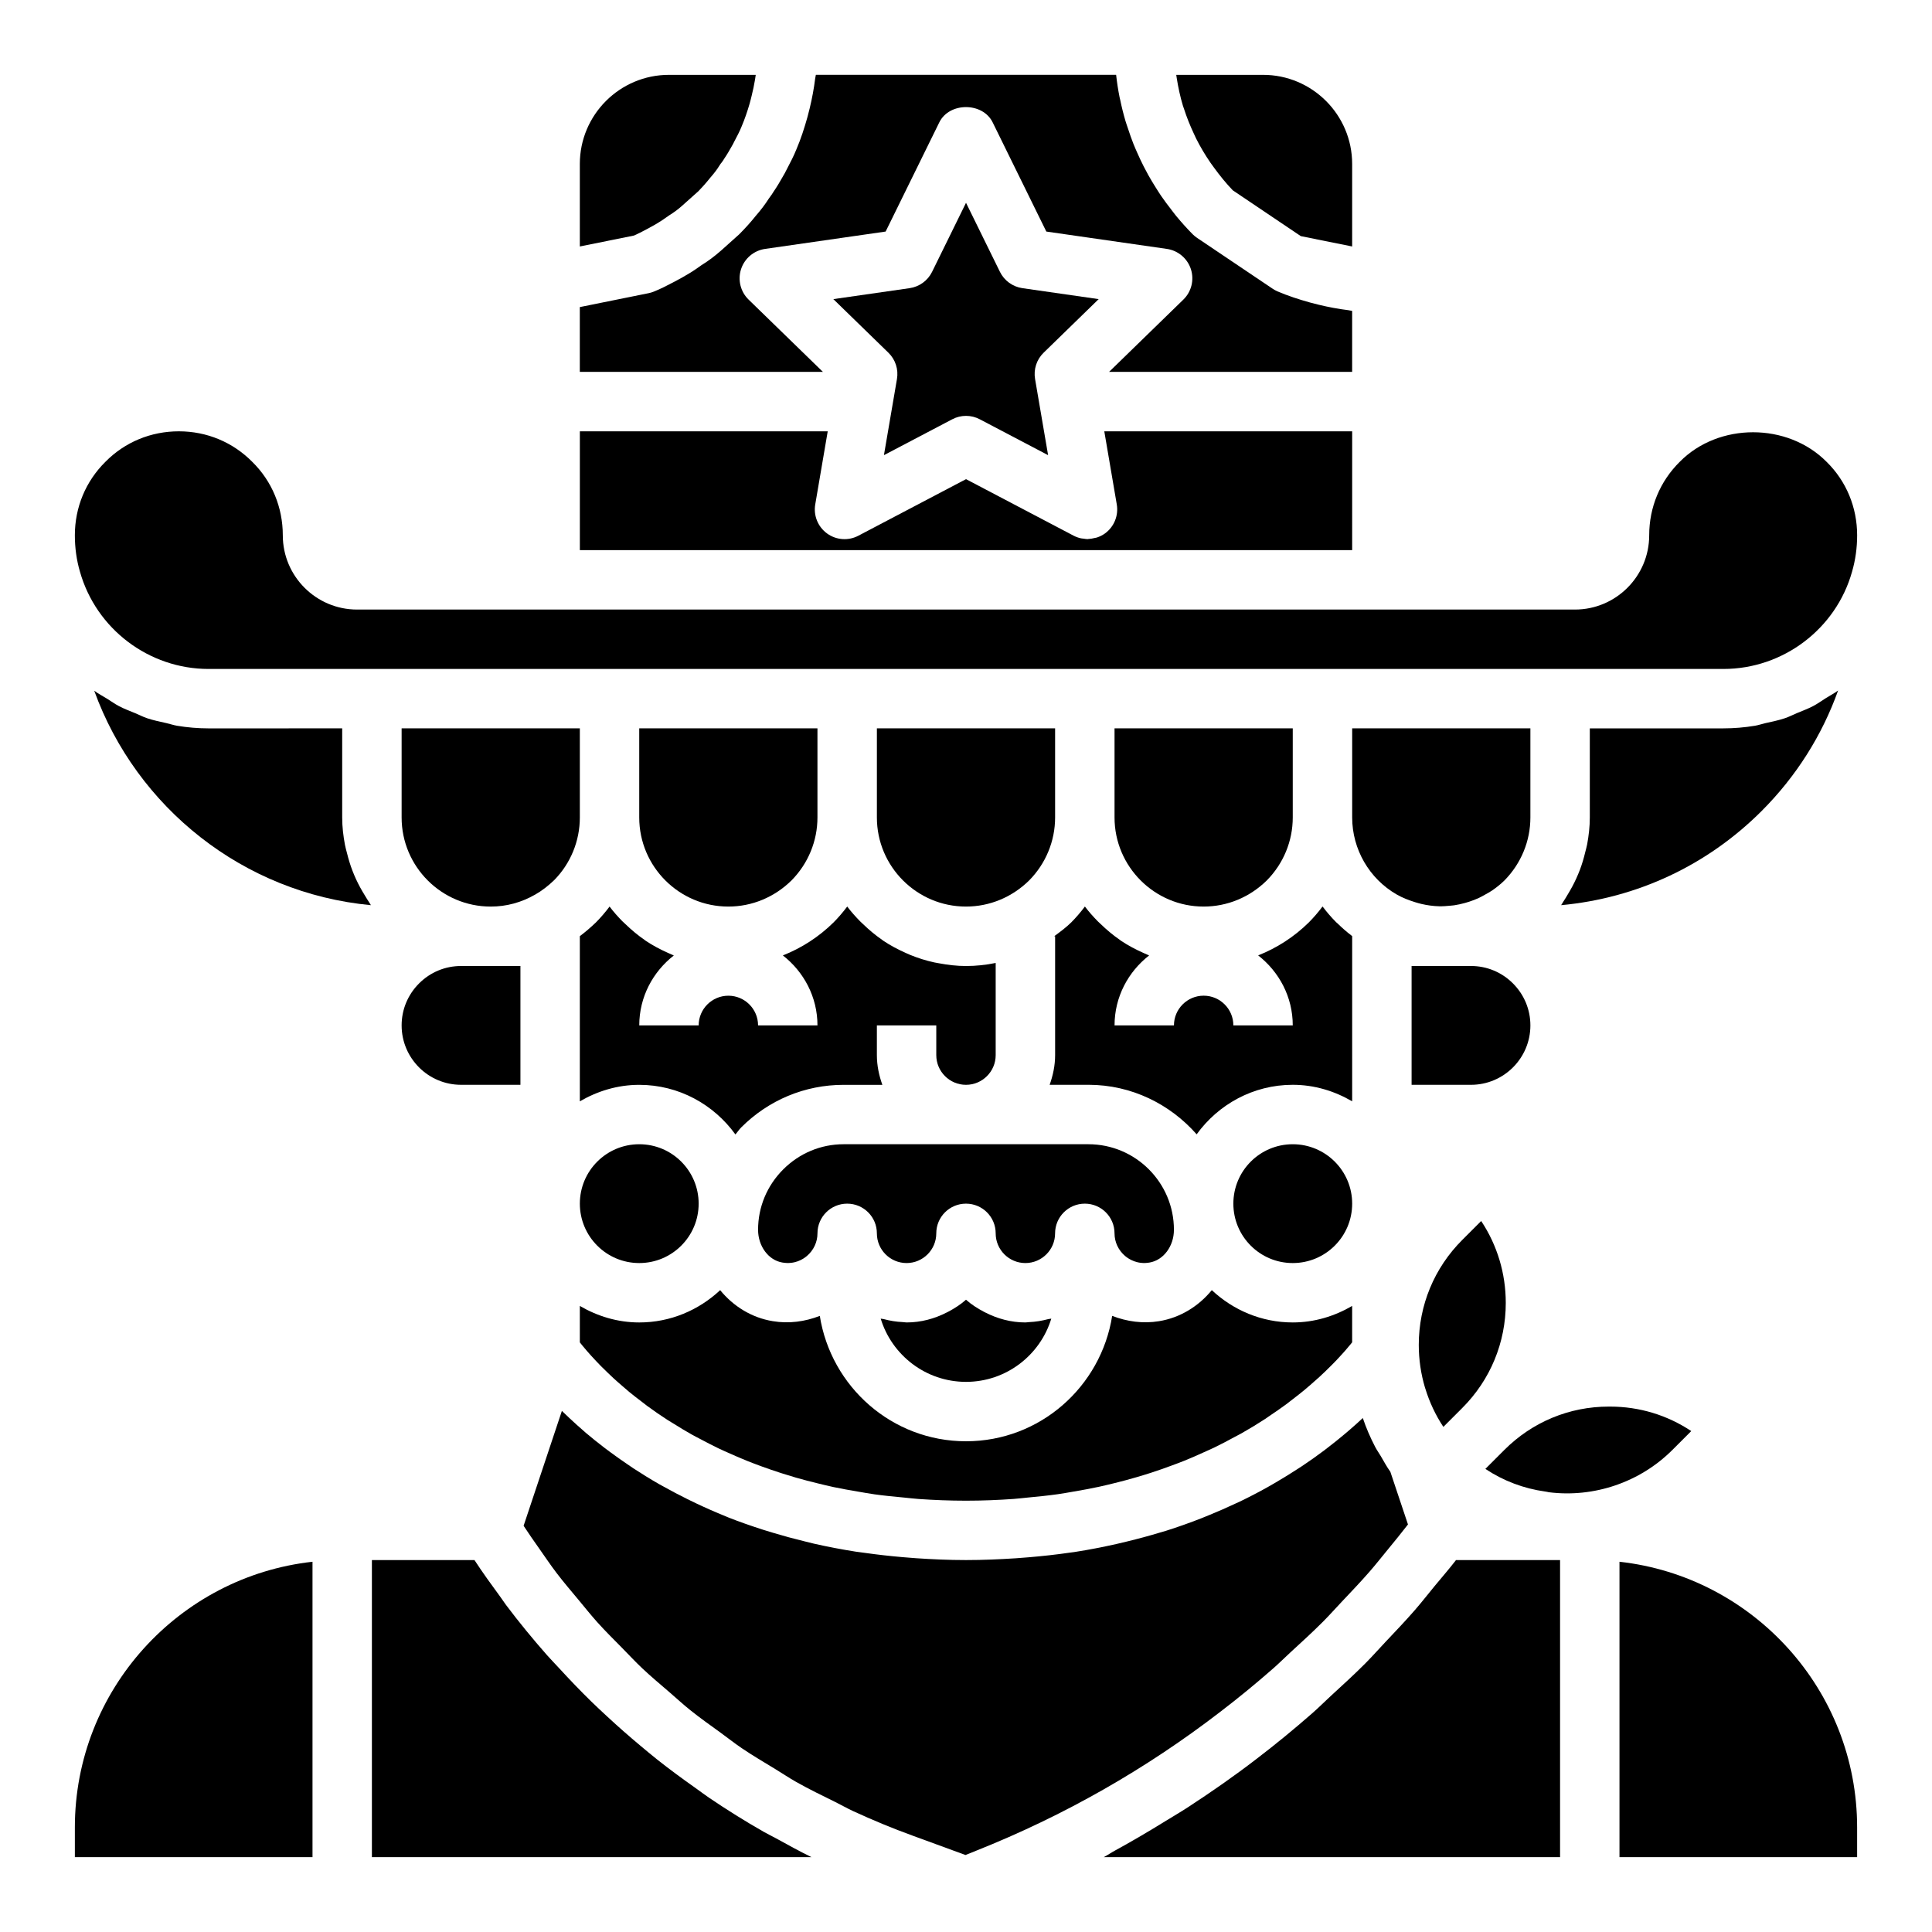 <?xml version="1.0" encoding="UTF-8"?>
<!-- Uploaded to: ICON Repo, www.svgrepo.com, Generator: ICON Repo Mixer Tools -->
<svg fill="#000000" width="800px" height="800px" version="1.1" viewBox="144 144 512 512" xmlns="http://www.w3.org/2000/svg">
 <g>
  <path d="m549.57 337.02h-47.23v23.617c0 8.402 4.519 16.227 11.797 20.41 1.566 0.902 3.207 1.516 4.867 2.039 0.566 0.172 1.129 0.344 1.703 0.473 1.52 0.352 3.062 0.57 4.641 0.613 1.027 0.023 2.051-0.055 3.074-0.16 0.301-0.031 0.602-0.047 0.898-0.09 0.977-0.141 1.941-0.363 2.898-0.621 0.398-0.109 0.793-0.23 1.184-0.359 0.848-0.277 1.684-0.598 2.5-0.973 0.578-0.27 1.137-0.586 1.695-0.902 0.609-0.344 1.23-0.668 1.812-1.066 1.156-0.801 2.277-1.676 3.301-2.688 4.391-4.469 6.859-10.422 6.859-16.68z"/>
  <path d="m519.99 500.42c0 3.887 0.566 7.684 1.645 11.305l0.109 0.324c1.098 3.566 2.688 6.965 4.762 10.09l5.012-5.012c7.434-7.434 11.527-17.32 11.527-27.836 0-7.84-2.277-15.328-6.516-21.711l-5.012 5.012c-7.434 7.434-11.527 17.316-11.527 27.828z"/>
  <path d="m549.57 415.74c0-4.191-1.641-8.141-4.621-11.125-2.977-2.981-6.93-4.617-11.121-4.617h-15.742v31.488h15.742c8.684 0 15.742-7.066 15.742-15.746z"/>
  <path d="m290.87 377.24c4.324-4.394 6.793-10.348 6.793-16.605v-23.617h-47.23v23.617c0 13.023 10.594 23.617 23.617 23.617 4.156 0 8.129-1.078 11.816-3.199 1.695-0.969 3.363-2.234 5.004-3.812z"/>
  <path d="m266.18 400c-4.195 0-8.145 1.637-11.125 4.621-2.981 2.981-4.621 6.934-4.621 11.121 0 8.68 7.062 15.742 15.742 15.742h15.742v-31.488h-7.871z"/>
  <path d="m308.95 388.16c-1.211-1.238-2.367-2.527-3.41-3.914-1.098 1.469-2.301 2.875-3.613 4.203-1.406 1.352-2.809 2.543-4.219 3.606-0.012 0.012-0.031 0.031-0.047 0.047v0.027 43.738c4.648-2.707 9.98-4.375 15.742-4.375 10.504 0 19.762 5.219 25.488 13.148 0.539-0.609 0.961-1.289 1.539-1.867 7.273-7.277 16.91-11.281 27.133-11.281h10.27c-0.883-2.477-1.453-5.102-1.453-7.875v-7.871h15.742v7.871c0 4.344 3.531 7.871 7.871 7.871s7.871-3.527 7.871-7.871v-24.426c-2.566 0.527-5.195 0.812-7.867 0.812-2.457 0-4.84-0.293-7.172-0.727-0.406-0.074-0.812-0.133-1.215-0.223-2.211-0.48-4.344-1.152-6.398-1.992-0.398-0.164-0.781-0.344-1.172-0.516-2.07-0.926-4.074-1.973-5.938-3.227-0.125-0.082-0.23-0.18-0.355-0.266-1.789-1.234-3.449-2.633-5.012-4.137-0.266-0.258-0.547-0.496-0.805-0.762-1.211-1.238-2.367-2.527-3.41-3.914-1.098 1.469-2.301 2.875-3.613 4.203-3.938 3.883-8.512 6.797-13.441 8.754 5.539 4.328 9.168 10.988 9.168 18.547h-15.742c0-4.344-3.531-7.871-7.871-7.871-4.34 0-7.871 3.527-7.871 7.871h-15.742c0-7.551 3.625-14.211 9.16-18.535-0.113-0.043-0.219-0.102-0.328-0.145-0.398-0.164-0.781-0.344-1.172-0.516-2.07-0.926-4.074-1.973-5.938-3.227-0.125-0.082-0.23-0.18-0.355-0.266-1.789-1.234-3.449-2.633-5.012-4.137-0.273-0.258-0.551-0.5-0.812-0.762z"/>
  <path d="m337.02 384.25c6.262 0 12.211-2.469 16.75-6.941 4.398-4.465 6.863-10.418 6.863-16.676v-23.617h-47.23v23.617c0 13.023 10.594 23.617 23.617 23.617z"/>
  <path d="m315.24 204.82 1.812-0.984c0.758-0.438 1.668-0.945 2.516-1.531l1.781-1.238c1.438-0.891 2.41-1.652 3.328-2.461l4.426-3.953c0.891-0.906 2.035-2.191 3.113-3.543 1.031-1.184 1.789-2.16 2.422-3.199 0.215-0.355 0.461-0.691 0.73-1.008 0.211-0.262 0.375-0.57 0.562-0.859 0.793-1.16 1.305-2.074 1.82-2.977 0.402-0.66 0.602-1.082 0.812-1.5 0.766-1.461 1.422-2.676 1.938-3.965 0.859-2.012 1.555-4.066 2.16-6.137 0.191-0.648 0.336-1.305 0.504-1.957 0.375-1.477 0.691-2.969 0.938-4.477 0.062-0.391 0.121-0.793 0.176-1.195h-23c-13.023 0-23.617 10.594-23.617 23.617v21.867l14.367-2.902c1.098-0.477 2.156-1.043 3.211-1.598z"/>
  <path d="m457.5 172.06c0.078 0.258 0.184 0.504 0.266 0.758 0.723 2.258 1.609 4.457 2.621 6.606 0.195 0.418 0.375 0.844 0.582 1.258 1.117 2.223 2.394 4.367 3.812 6.434 0.297 0.434 0.617 0.855 0.93 1.285 1.531 2.102 3.164 4.141 5 6.043l18.016 12.133 13.609 2.742v-21.867c0-13.023-10.594-23.617-23.617-23.617h-22.996c0.039 0.27 0.074 0.543 0.117 0.812 0.398 2.516 0.926 4.996 1.66 7.414z"/>
  <path d="m620.28 332.95c-1.086 0.453-2.121 1-3.242 1.379-1.68 0.57-3.438 0.918-5.184 1.312-0.934 0.211-1.828 0.531-2.781 0.691-2.723 0.449-5.508 0.691-8.336 0.691h-35.422v23.617c0 2.391-0.27 4.738-0.691 7.051-0.133 0.727-0.348 1.426-0.52 2.141-0.379 1.582-0.832 3.133-1.406 4.652-0.297 0.785-0.621 1.547-0.965 2.309-0.652 1.438-1.402 2.824-2.227 4.184-0.414 0.684-0.801 1.375-1.258 2.039-0.191 0.277-0.332 0.586-0.531 0.863 20.094-1.852 38.719-10.547 53.121-24.945 9.176-9.172 16.031-20.062 20.281-31.949-1.051 0.777-2.219 1.383-3.328 2.078-1.098 0.688-2.144 1.453-3.297 2.059-1.355 0.711-2.801 1.238-4.215 1.828z"/>
  <path d="m342.39 223.4c-2.152-2.09-2.926-5.227-2-8.078 0.93-2.852 3.398-4.926 6.367-5.359l31.945-4.598 14.227-28.945c2.644-5.383 11.484-5.383 14.129 0l14.227 28.945 31.945 4.598c2.969 0.43 5.434 2.508 6.367 5.359 0.926 2.852 0.152 5.988-2 8.078l-19.688 19.156h64.422v-16.168c-0.34-0.035-0.66-0.141-1-0.184-2.637-0.324-5.234-0.812-7.797-1.43-0.801-0.191-1.598-0.391-2.391-0.613-2.918-0.812-5.797-1.746-8.594-2.941-0.453-0.199-0.891-0.438-1.305-0.715l-19.996-13.457c-0.426-0.285-0.828-0.613-1.188-0.977-1.562-1.574-3.027-3.219-4.422-4.91-0.453-0.547-0.863-1.125-1.297-1.684-0.906-1.168-1.797-2.344-2.625-3.555-0.469-0.688-0.906-1.391-1.352-2.094-0.723-1.141-1.418-2.289-2.07-3.461-0.418-0.754-0.82-1.512-1.211-2.277-0.605-1.188-1.168-2.391-1.703-3.606-0.34-0.77-0.68-1.531-0.992-2.312-0.523-1.316-0.984-2.652-1.426-4-0.23-0.703-0.488-1.391-0.699-2.102-0.547-1.855-1.016-3.738-1.406-5.641-0.043-0.211-0.109-0.418-0.152-0.629-0.391-1.969-0.699-3.957-0.922-5.969h-79.574c-0.035 0.332-0.141 0.648-0.18 0.98-0.328 2.656-0.82 5.266-1.441 7.844-0.188 0.785-0.383 1.562-0.598 2.34-0.816 2.926-1.75 5.812-2.949 8.617-0.652 1.629-1.531 3.344-2.43 5.051-0.395 0.793-0.828 1.629-1.352 2.477-0.598 1.055-1.344 2.336-2.18 3.543-0.309 0.508-0.77 1.215-1.309 1.906-0.984 1.547-2.133 3.066-3.492 4.621-1.219 1.539-2.754 3.25-4.371 4.875l-4.809 4.312c-1.797 1.574-3.465 2.812-5.164 3.852l-1.406 0.992c-1.238 0.852-2.523 1.605-3.82 2.344l-2.047 1.105c-1.816 0.961-3.559 1.859-5.391 2.59-0.441 0.184-0.902 0.316-1.371 0.414l-18.242 3.688v17.172h64.422z"/>
  <path d="m435.16 223.27-20.223-2.906c-2.57-0.375-4.797-1.992-5.941-4.32l-8.992-18.305-8.996 18.305c-1.145 2.328-3.371 3.945-5.941 4.32l-20.223 2.906 14.59 14.199c1.859 1.805 2.711 4.422 2.269 6.973l-3.453 20.18 18.09-9.5c2.289-1.215 5.035-1.215 7.328 0l18.09 9.5-3.453-20.18c-0.441-2.551 0.406-5.164 2.269-6.973z"/>
  <path d="m199.26 321.28h401.48c15.789 0 29.801-10.586 34.066-25.746 0.906-3.121 1.355-6.348 1.355-9.676 0-7.402-2.859-14.305-8.051-19.426-10.395-10.531-28.684-10.461-38.938-0.07-5.258 5.188-8.117 12.09-8.117 19.496 0 10.855-8.828 19.68-19.68 19.68h-322.75c-10.852 0-19.68-8.828-19.68-19.68 0-7.402-2.859-14.305-8.051-19.426-5.195-5.269-12.098-8.129-19.5-8.129s-14.305 2.859-19.434 8.055c-5.258 5.191-8.121 12.094-8.121 19.5 0 3.328 0.449 6.559 1.336 9.602 4.289 15.234 18.301 25.82 34.09 25.82z"/>
  <path d="m502.34 258.3h-65.691l3.309 19.379c0.504 2.953-0.711 5.934-3.137 7.695-0.652 0.473-1.367 0.816-2.106 1.066-0.223 0.074-0.449 0.09-0.676 0.145-0.527 0.129-1.051 0.234-1.59 0.25-0.086 0.004-0.168 0.039-0.25 0.039-0.348 0-0.691-0.078-1.039-0.125-0.227-0.031-0.449-0.031-0.676-0.082-0.668-0.148-1.328-0.371-1.953-0.699l-28.527-14.988-28.531 14.992c-2.648 1.398-5.863 1.168-8.289-0.594-2.426-1.762-3.641-4.742-3.137-7.695l3.309-19.383h-65.688v31.488h204.67z"/>
  <path d="m502.34 392.12v-0.031c-0.062-0.047-0.113-0.105-0.172-0.148-1.285-0.977-2.492-2.039-3.637-3.156-0.137-0.133-0.297-0.242-0.43-0.379-1.258-1.262-2.418-2.613-3.492-4.027-0.039-0.051-0.086-0.094-0.125-0.145-1.098 1.469-2.305 2.875-3.617 4.203-3.938 3.883-8.512 6.797-13.441 8.754 5.539 4.328 9.168 10.988 9.168 18.547h-15.742c0-4.344-3.531-7.871-7.871-7.871-4.34 0-7.871 3.527-7.871 7.871h-15.742c0-7.551 3.625-14.211 9.16-18.535-0.113-0.043-0.219-0.102-0.328-0.145-0.398-0.164-0.781-0.344-1.172-0.516-2.07-0.926-4.074-1.973-5.938-3.227-0.125-0.082-0.23-0.18-0.355-0.266-1.789-1.234-3.449-2.633-5.012-4.137-0.266-0.258-0.547-0.496-0.805-0.762-1.211-1.238-2.367-2.527-3.41-3.914-1.098 1.469-2.301 2.875-3.613 4.203-1.414 1.387-2.973 2.531-4.527 3.68h0.25v31.488c0 2.773-0.57 5.398-1.449 7.871h10.27c11.457 0 21.645 5.144 28.688 13.129 5.723-7.918 14.977-13.125 25.469-13.125 5.762 0 11.094 1.668 15.742 4.379z"/>
  <path d="m346.36 629.43c-4.918-2.805-9.715-5.805-14.402-8.973-1.23-0.832-2.406-1.742-3.621-2.598-3.445-2.43-6.84-4.922-10.145-7.539-1.531-1.215-3.023-2.469-4.523-3.723-2.949-2.465-5.832-4.996-8.652-7.609-1.438-1.332-2.875-2.656-4.277-4.027-2.981-2.91-5.859-5.922-8.676-8.992-1.039-1.137-2.125-2.227-3.141-3.383-3.762-4.277-7.383-8.68-10.812-13.242-0.523-0.699-0.992-1.441-1.508-2.144-2.352-3.203-4.688-6.426-6.867-9.762h-27.18v78.719h116.48c-3.207-1.566-6.324-3.301-9.449-5.016-1.07-0.582-2.172-1.105-3.231-1.711z"/>
  <path d="m240.7 381.32c-0.859-1.383-1.645-2.805-2.332-4.293-0.34-0.734-0.652-1.473-0.945-2.231-0.598-1.535-1.07-3.117-1.473-4.738-0.18-0.723-0.395-1.418-0.531-2.156-0.445-2.359-0.734-4.769-0.734-7.262v-23.617l-35.426 0.004c-2.82 0-5.602-0.242-8.32-0.691-0.953-0.16-1.855-0.48-2.793-0.691-1.738-0.391-3.488-0.742-5.16-1.305-1.078-0.363-2.082-0.891-3.129-1.328-1.453-0.602-2.934-1.145-4.32-1.875-1.07-0.562-2.043-1.273-3.07-1.91-1.168-0.723-2.391-1.363-3.496-2.176 11.176 30.887 39.445 53.66 73.328 56.832-0.172-0.234-0.297-0.504-0.461-0.742-0.418-0.59-0.758-1.215-1.137-1.82z"/>
  <path d="m481.37 586.19c1.586-1.387 3.07-2.883 4.625-4.309 2.894-2.656 5.801-5.301 8.578-8.082 1.73-1.738 3.363-3.574 5.047-5.359 2.469-2.613 4.953-5.211 7.32-7.926 1.695-1.945 3.289-3.977 4.93-5.973 1.777-2.16 3.547-4.328 5.258-6.547l-4.668-13.953c-0.969-1.348-1.738-2.797-2.57-4.211-0.473-0.801-1.027-1.559-1.453-2.383-1.285-2.473-2.394-5.023-3.277-7.656-1.203 1.133-2.535 2.316-3.938 3.519-0.332 0.285-0.684 0.57-1.027 0.863-1.34 1.129-2.766 2.273-4.281 3.434-0.355 0.273-0.684 0.535-1.047 0.809-1.809 1.359-3.738 2.727-5.789 4.098-0.449 0.301-0.926 0.598-1.387 0.898-1.754 1.141-3.594 2.273-5.519 3.398-0.547 0.32-1.074 0.641-1.637 0.957-2.363 1.336-4.84 2.644-7.457 3.922-0.512 0.25-1.059 0.488-1.582 0.734-2.246 1.059-4.586 2.086-7.016 3.078-0.734 0.301-1.453 0.602-2.203 0.895-2.957 1.152-6.023 2.254-9.25 3.273-0.508 0.16-1.051 0.301-1.566 0.457-2.824 0.859-5.762 1.652-8.789 2.387-0.918 0.223-1.832 0.445-2.769 0.656-3.594 0.805-7.289 1.539-11.168 2.137-0.371 0.059-0.77 0.094-1.141 0.148-3.559 0.523-7.262 0.93-11.062 1.25-1.094 0.094-2.188 0.18-3.301 0.254-4.277 0.277-8.648 0.477-13.227 0.477-4.594 0-8.98-0.203-13.273-0.492-1.191-0.082-2.356-0.18-3.523-0.281-3.391-0.293-6.688-0.664-9.891-1.117-0.832-0.117-1.691-0.211-2.508-0.336-3.859-0.605-7.57-1.32-11.148-2.133-0.859-0.195-1.668-0.414-2.512-0.621-2.82-0.688-5.551-1.426-8.191-2.223-0.902-0.273-1.809-0.535-2.688-0.82-3.215-1.035-6.336-2.117-9.281-3.285-0.242-0.094-0.457-0.199-0.699-0.297-2.738-1.102-5.34-2.258-7.848-3.445-0.773-0.363-1.523-0.73-2.273-1.105-2.16-1.07-4.234-2.156-6.215-3.269-0.457-0.258-0.941-0.504-1.391-0.762-2.348-1.352-4.551-2.719-6.648-4.09-0.543-0.359-1.051-0.711-1.578-1.07-1.605-1.086-3.137-2.168-4.59-3.246-0.5-0.371-1.008-0.738-1.488-1.109-1.762-1.348-3.43-2.68-4.957-3.977-0.223-0.191-0.414-0.367-0.629-0.555-1.332-1.148-2.566-2.266-3.719-3.348-0.375-0.352-0.73-0.691-1.086-1.035-0.312-0.301-0.664-0.621-0.961-0.914l-10.145 30.445c1.336 2.051 2.742 4.051 4.148 6.051 1.52 2.16 2.992 4.356 4.59 6.457 1.867 2.449 3.867 4.785 5.836 7.148 1.656 1.984 3.262 4.012 4.988 5.934 2.098 2.332 4.332 4.535 6.531 6.769 1.766 1.793 3.477 3.641 5.305 5.367 2.34 2.211 4.812 4.273 7.25 6.375 1.848 1.59 3.633 3.246 5.535 4.769 2.594 2.078 5.312 3.992 8 5.945 1.887 1.371 3.711 2.82 5.644 4.129 2.898 1.961 5.922 3.738 8.914 5.555 1.848 1.117 3.633 2.332 5.516 3.394 3.363 1.898 6.844 3.586 10.309 5.293 1.621 0.801 3.191 1.703 4.836 2.461 5.156 2.375 10.414 4.551 15.766 6.496l13.941 5.102 2.859-1.152c23.195-9.234 44.941-21.609 64.656-36.793 4.793-3.66 9.453-7.488 13.984-11.461z"/>
  <path d="m592.2 523.25c-6.348-4.227-13.762-6.488-21.504-6.488-0.109 0.008-0.23 0.008-0.355 0-10.465 0-20.27 4.082-27.691 11.5l-5.012 5.012c4.769 3.168 10.156 5.211 15.887 6.004 0.309 0.039 0.609 0.102 0.902 0.176 11.969 1.516 24.176-2.621 32.758-11.191z"/>
  <path d="m573.18 557.88v78.281h62.977v-7.871c0-36.41-27.602-66.484-62.977-70.41z"/>
  <path d="m163.84 628.29v7.871h62.977v-78.281c-35.371 3.926-62.977 34-62.977 70.41z"/>
  <path d="m524.09 564.45c-1.734 2.109-3.414 4.262-5.203 6.32-2.492 2.863-5.117 5.602-7.719 8.359-1.801 1.91-3.539 3.879-5.387 5.734-2.949 2.957-6.035 5.762-9.109 8.586-1.637 1.504-3.203 3.086-4.875 4.551-4.809 4.211-9.75 8.273-14.832 12.148-5.863 4.519-11.941 8.738-18.133 12.781-1.941 1.266-3.945 2.426-5.918 3.644-4.359 2.695-8.77 5.301-13.27 7.758-1.07 0.574-2.07 1.262-3.137 1.828h120.93v-78.723h-27.578c-1.848 2.402-3.848 4.672-5.769 7.012z"/>
  <path d="m502.34 462.98c0 8.691-7.051 15.742-15.746 15.742-8.695 0-15.742-7.051-15.742-15.742 0-8.695 7.047-15.746 15.742-15.746 8.695 0 15.746 7.051 15.746 15.746"/>
  <path d="m329.15 462.98c0 8.691-7.047 15.742-15.742 15.742s-15.742-7.051-15.742-15.742c0-8.695 7.047-15.746 15.742-15.746s15.742 7.051 15.742 15.746"/>
  <path d="m462.98 384.25c6.262 0 12.211-2.469 16.75-6.941 4.398-4.465 6.863-10.418 6.863-16.676v-23.617h-47.23v23.617c0 13.023 10.594 23.617 23.617 23.617z"/>
  <path d="m416.63 494.38c-0.301 0.012-0.586 0.082-0.887 0.082-3.852 0-7.441-1.012-10.66-2.652-0.109-0.055-0.211-0.105-0.316-0.16-1.707-0.902-3.34-1.934-4.766-3.211-1.426 1.273-3.051 2.305-4.754 3.207-0.117 0.059-0.23 0.117-0.348 0.172-3.211 1.641-6.797 2.644-10.645 2.644-0.297 0-0.574-0.07-0.867-0.082-0.047 0-0.094-0.012-0.141-0.012-1.754-0.074-3.438-0.359-5.074-0.797-0.254-0.066-0.527-0.047-0.777-0.121 2.945 9.684 11.965 16.758 22.605 16.758s19.656-7.074 22.602-16.758c-0.25 0.074-0.52 0.055-0.773 0.121-1.648 0.441-3.352 0.73-5.121 0.805-0.027-0.004-0.051 0.004-0.078 0.004z"/>
  <path d="m400 384.25c6.262 0 12.211-2.469 16.75-6.941 4.398-4.465 6.863-10.418 6.863-16.676v-23.617h-47.23v23.617c0 13.023 10.594 23.617 23.617 23.617z"/>
  <path d="m431.49 462.98c4.348 0 7.871 3.519 7.871 7.871 0 2.305 1.023 4.488 2.809 6.004 1.039 0.867 3.262 2.281 6.434 1.738 3.727-0.602 6.5-4.336 6.5-8.688 0-12.5-10.168-22.672-22.668-22.672h-64.867c-6.016 0-11.699 2.367-16 6.664-4.305 4.305-6.672 9.988-6.672 16.008 0 4.352 2.773 8.086 6.453 8.68 3.242 0.555 5.445-0.852 6.481-1.73 1.789-1.516 2.809-3.699 2.809-6.004 0-4.352 3.523-7.871 7.871-7.871 4.348 0 7.871 3.519 7.871 7.871 0 4.344 3.531 7.871 7.871 7.871s7.871-3.527 7.871-7.871c0-4.352 3.523-7.871 7.871-7.871 4.348 0 7.871 3.519 7.871 7.871 0 4.344 3.531 7.871 7.871 7.871s7.871-3.527 7.871-7.871c0.008-4.352 3.535-7.871 7.883-7.871z"/>
  <path d="m298.6 500.9c0.297 0.363 0.629 0.754 0.988 1.168 0.316 0.367 0.672 0.766 1.035 1.168 0.414 0.461 0.879 0.961 1.359 1.469 0.418 0.445 0.855 0.898 1.324 1.375 0.555 0.562 1.172 1.156 1.797 1.758 0.508 0.488 1.008 0.973 1.562 1.48 0.719 0.66 1.527 1.352 2.324 2.043 0.578 0.5 1.125 0.988 1.746 1.5 1.027 0.848 2.168 1.723 3.316 2.594 0.496 0.379 0.941 0.75 1.461 1.129 1.703 1.25 3.531 2.516 5.484 3.777 0.539 0.348 1.148 0.691 1.707 1.039 1.473 0.922 2.973 1.84 4.582 2.742 0.832 0.469 1.742 0.922 2.613 1.383 1.449 0.77 2.914 1.535 4.465 2.281 1.016 0.488 2.09 0.953 3.148 1.426 1.547 0.691 3.121 1.371 4.762 2.027 1.16 0.465 2.363 0.906 3.57 1.352 1.68 0.617 3.406 1.207 5.184 1.781 1.293 0.414 2.606 0.816 3.949 1.207 1.852 0.535 3.769 1.027 5.719 1.504 1.395 0.34 2.785 0.684 4.231 0.992 2.086 0.445 4.266 0.824 6.457 1.195 1.441 0.242 2.856 0.508 4.348 0.719 2.492 0.352 5.109 0.602 7.738 0.848 1.32 0.121 2.586 0.293 3.941 0.387 4.051 0.281 8.23 0.453 12.59 0.453 4.363 0 8.551-0.176 12.609-0.461 1.352-0.094 2.613-0.266 3.934-0.387 2.644-0.25 5.277-0.512 7.793-0.871 1.469-0.211 2.871-0.469 4.297-0.715 2.231-0.383 4.441-0.781 6.562-1.242 1.414-0.309 2.789-0.641 4.156-0.98 2.004-0.496 3.965-1.016 5.863-1.574 1.297-0.383 2.582-0.77 3.836-1.176 1.852-0.602 3.641-1.234 5.391-1.883 1.145-0.426 2.305-0.848 3.406-1.293 1.766-0.711 3.445-1.457 5.102-2.211 0.941-0.43 1.922-0.844 2.832-1.285 1.863-0.902 3.617-1.828 5.332-2.766 0.578-0.316 1.211-0.621 1.773-0.938 2.238-1.266 4.348-2.551 6.324-3.836 0.453-0.293 0.844-0.586 1.281-0.883 1.488-1 2.941-1.996 4.277-2.981 0.633-0.465 1.199-0.922 1.797-1.383 1.043-0.805 2.078-1.605 3.019-2.383 0.594-0.488 1.141-0.965 1.691-1.441 0.832-0.719 1.645-1.43 2.387-2.113 0.508-0.469 0.996-0.926 1.465-1.379 0.672-0.645 1.312-1.27 1.902-1.871 0.402-0.41 0.809-0.82 1.172-1.203 0.555-0.586 1.059-1.133 1.523-1.652 0.281-0.312 0.586-0.648 0.836-0.934 0.449-0.52 0.832-0.977 1.18-1.402 0.16-0.199 0.367-0.438 0.508-0.613 0.031-0.047 0.047-0.07 0.086-0.117v-9.637c-4.652 2.711-9.984 4.375-15.746 4.375-8.305 0-15.812-3.293-21.445-8.562-3.516 4.289-8.406 7.324-13.984 8.227-4.254 0.699-8.504 0.109-12.422-1.41-2.969 18.785-19.133 33.234-38.738 33.234-19.602 0-35.77-14.449-38.742-33.227-3.926 1.527-8.191 2.117-12.469 1.395-5.555-0.898-10.43-3.93-13.938-8.215-5.633 5.269-13.141 8.559-21.445 8.559-5.762 0-11.094-1.668-15.742-4.379v9.656c0.066 0.086 0.117 0.156 0.191 0.246 0.211 0.273 0.484 0.598 0.742 0.914z"/>
 </g>
</svg>